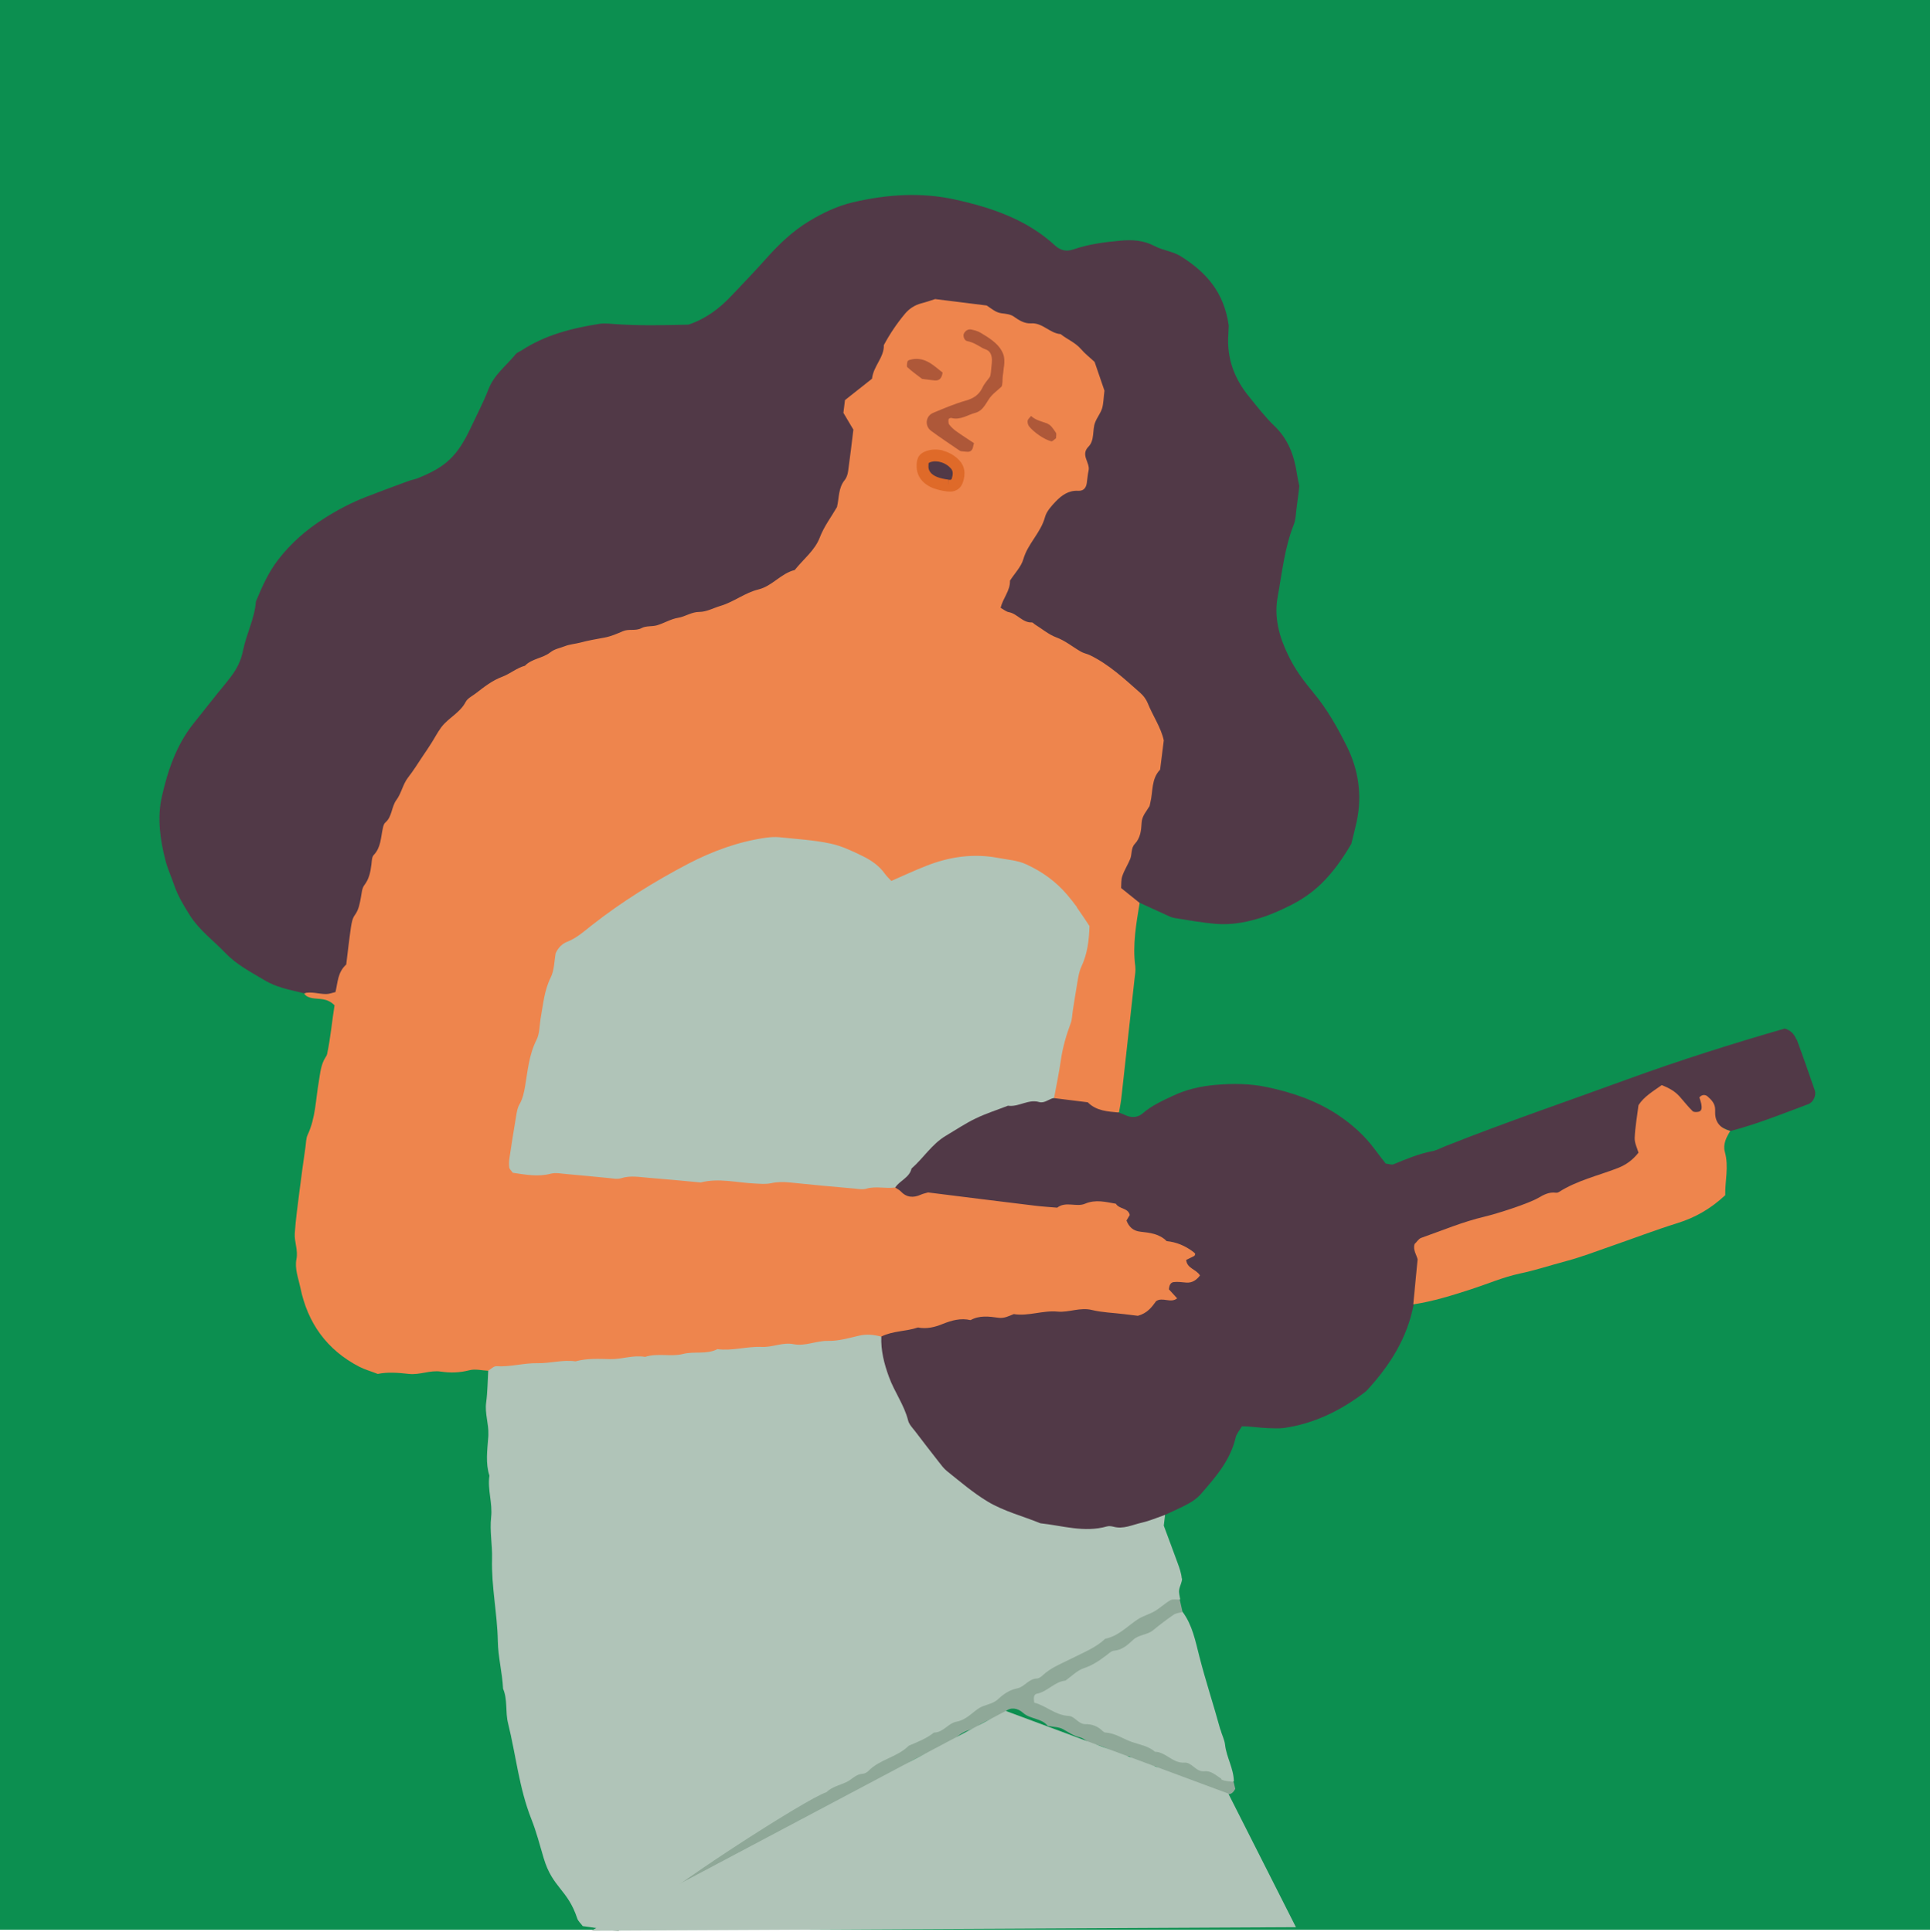 <svg xmlns="http://www.w3.org/2000/svg" id="Calque_2" viewBox="0 0 147.05 147.2"><defs><style>.cls-1{fill:#513947;}.cls-1,.cls-2,.cls-3,.cls-4,.cls-5,.cls-6,.cls-7{stroke-width:0px;}.cls-2{fill:#0c8f50;}.cls-3{fill:#df6a29;}.cls-4{fill:#ae5839;}.cls-5{fill:#b0c4b8;}.cls-6{fill:#8fa898;}.cls-7{fill:#ee854d;}</style></defs><g id="Calque_1-2"><rect class="cls-2" width="147.05" height="147.05"></rect><path class="cls-7" d="m89,93.79c-.85-.29-1.75-.55-2.33-1.28-1.16-1.47-2.68-1.64-4.41-1.47-4.76.48-9.4-.71-14.1-1.06-9.38-.71-18.82-.64-28.04-1.4-.41-.72-.47-1.22-.36-1.69.94-4.38,1.88-8.76,3.1-13.08.21-.73.68-1.28,1.28-1.74,2.85-2.19,5.78-4.25,9.03-5.83,4.29-2.09,8.65-2.54,12.82.14,1.49.96,2.7,1.19,4.28.49,2.14-.94,4.39-1.24,6.69-.63,3.8,1.01,5.56,3.97,4.67,7.68-.51,2.14-.9,4.31-1.4,6.45-.27,1.16-.58,2.41.21,3.54,1.54.67,3.02,1.67,4.82.85.07-.4.15-.8.19-1.2.33-2.98.66-5.97.99-8.95.04-.32.1-.65.06-.97-.22-1.64.07-3.23.33-4.83-.49-1.46-.34-2.84.27-4.26.71-1.65,1.06-3.43,1.67-5.12,1.09-3.03.03-5.43-2.02-7.56-1.08-1.13-2.43-1.9-3.78-2.69-1.82-1.05-3.82-1.82-5.62-3.38,1.09-2.81,2.05-5.67,4.57-7.56.93-.7,1.52-1.43,1.57-2.58.06-1.24.42-2.4.77-3.58.83-2.82.16-5.04-2.37-6.54-2.96-1.75-6.18-2.95-9.66-3.25-1.66-.14-3.08.42-4.1,1.75-1.53,2-2.2,4.55-4.02,6.39-.47.47-.17,1.24-.09,1.89.63,4.76-2.25,10-6.58,12.06-4.1,1.95-8.54,2.7-12.87,3.87-3.9,1.05-7.5,2.73-10.35,5.74-4.61,4.88-6.58,11.02-8.12,17.31-.48,1.94-1.09,3.5-2.92,4.41.13.23.36.3.6.35.54.1,1.14-.03,1.71.55-.19,1.17-.3,2.46-.57,3.73-.02.08-.06.15-.11.22-.37.57-.41,1.23-.52,1.87-.24,1.36-.24,2.76-.85,4.05-.13.28-.12.64-.17.96-.16,1.13-.32,2.26-.46,3.39-.13,1.05-.28,2.1-.35,3.16-.04.64.26,1.28.13,1.94-.15.75.14,1.46.29,2.17.55,2.71,2.01,4.76,4.49,6.05.43.22.91.35,1.41.55.76-.16,1.58-.09,2.38,0,.83.09,1.6-.3,2.42-.18.73.11,1.44.09,2.18-.1.45-.12.97.02,1.46.04,1.03.4,2.09.24,3.15.17,8.96-.6,17.92-1.13,26.83-2.26.9-.09,1.78-.27,2.66-.44,4.58-.86,9.22-1.72,13.85-1.27,3.54.35,5.95-.91,7.9-3.28.15-2.12-.97-3.03-2.59-3.58Z"></path><path class="cls-1" d="m100.07,52.78c-.73-.87-1.41-1.78-1.91-2.83-.7-1.43-1.1-2.9-.81-4.48.34-1.84.52-3.72,1.22-5.48.15-.37.16-.8.21-1.2.08-.57.14-1.13.22-1.74-.06-.28-.13-.6-.18-.92-.21-1.4-.66-2.66-1.73-3.68-.7-.67-1.3-1.46-1.92-2.22-1.13-1.38-1.71-2.94-1.58-4.74.02-.33.03-.65.03-.68-.36-2.57-1.74-4.07-3.62-5.26-.65-.41-1.39-.46-2.03-.8-.83-.44-1.71-.5-2.61-.41-1.22.11-2.43.27-3.59.67-.49.17-.95.09-1.36-.28-2.17-2.01-4.89-2.92-7.67-3.53-2.55-.56-5.16-.39-7.73.21-1.21.28-2.31.81-3.34,1.43-1.26.75-2.33,1.78-3.31,2.88-.86.97-1.77,1.91-2.66,2.85-.92.97-1.94,1.73-3.25,2.17-1.82.04-3.69.09-5.57-.04-.4-.03-.82-.08-1.22-.02-2.1.33-4.14.85-5.95,2.04-.14.09-.31.14-.41.26-.71.88-1.65,1.56-2.08,2.68-.38.98-.87,1.91-1.32,2.87-1.04,2.22-1.91,3.05-4.09,3.92-.23.09-.47.12-.7.21-1.07.39-2.14.79-3.2,1.2-1.14.44-2.22,1.01-3.25,1.67-1.32.84-2.48,1.85-3.44,3.09-.76.97-1.25,2.08-1.72,3.21-.1,1.32-.74,2.5-.99,3.77-.15.75-.47,1.38-.92,1.97-.34.45-.71.89-1.07,1.33-.61.76-1.22,1.53-1.82,2.29-1.29,1.64-1.94,3.59-2.38,5.57-.35,1.59-.12,3.24.29,4.82.16.63.44,1.22.65,1.84.29.86.75,1.61,1.23,2.37.72,1.12,1.78,1.89,2.68,2.83.86.9,1.94,1.45,2.99,2.08.87.52,1.81.71,2.75.93.08.02.16.04.24.06.57-.15,1.13.06,1.7.06.23,0,.45-.09.71-.15.18-.73.16-1.51.82-2.1.11-.91.22-1.88.36-2.85.05-.31.11-.67.29-.91.31-.42.38-.89.47-1.37.06-.32.08-.69.26-.92.37-.48.47-1.02.54-1.59.03-.24.03-.55.17-.7.56-.58.54-1.34.7-2.05.03-.15.08-.34.19-.43.53-.46.45-1.19.85-1.73.37-.5.48-1.18.88-1.7.4-.51.74-1.06,1.1-1.6.23-.33.45-.67.67-1.01.26-.41.48-.84.77-1.23.54-.71,1.42-1.09,1.85-1.92.14-.27.48-.44.74-.63.64-.49,1.25-.99,2.05-1.29.59-.22,1.1-.67,1.73-.84.53-.55,1.35-.56,1.93-1.02.33-.26.73-.32,1.11-.47.39-.15.79-.17,1.17-.27.62-.17,1.25-.27,1.88-.39.47-.09.93-.29,1.37-.48.46-.2.96.01,1.43-.24.33-.18.79-.1,1.17-.21.54-.16,1.05-.48,1.6-.57.56-.09,1.02-.45,1.63-.45.54,0,1.07-.3,1.61-.46,1.01-.3,1.86-1,2.88-1.25,1.07-.26,1.72-1.23,2.77-1.48.65-.82,1.54-1.5,1.91-2.48.33-.86.86-1.54,1.31-2.32.17-.69.09-1.46.6-2.07.14-.18.22-.44.25-.67.15-1.05.27-2.1.4-3.16-.26-.43-.5-.85-.76-1.28l.12-.97c.7-.56,1.4-1.11,2.06-1.63.11-.98.93-1.62.9-2.56.46-.86,1-1.66,1.62-2.4.31-.37.73-.65,1.22-.78.39-.1.77-.23,1.07-.33l3.93.49c.38.25.68.53,1.11.59.32.04.68.07.93.24.41.29.83.56,1.33.53.89-.06,1.43.76,2.26.82.5.4,1.12.64,1.56,1.15.31.36.7.66,1.03.97.27.79.53,1.55.75,2.19-.07.54-.07.97-.18,1.35-.12.38-.39.7-.53,1.07-.23.6-.02,1.35-.51,1.85-.63.64.15,1.22.01,1.82-.07.32-.09.65-.14.97-.06.36-.25.59-.65.57-.74-.04-1.25.34-1.71.81-.33.35-.7.75-.82,1.19-.32,1.2-1.31,2.02-1.65,3.21-.17.59-.67,1.09-1.02,1.64.03.76-.54,1.33-.71,2.07.22.12.41.29.63.33.65.12,1.04.82,1.76.78.06,0,.13.09.2.14.55.34,1.06.78,1.65,1,.7.26,1.25.73,1.88,1.09.21.12.45.16.67.26,1.47.71,2.65,1.82,3.85,2.88.24.21.45.49.57.79.39.97,1.01,1.85,1.22,2.83l-.28,2.23c-.69.71-.53,1.68-.75,2.53-.02.08-.03.16-.05.24-.24.41-.59.76-.61,1.3-.03.56-.09,1.14-.52,1.59-.3.32-.2.78-.35,1.15-.18.44-.45.85-.6,1.3-.1.29-.07.63-.09.91.5.4.94.76,1.38,1.11.66.3,1.33.61,1.99.91.22.1.44.22.68.26,1.05.17,2.1.36,3.15.45,1.31.11,2.59-.16,3.83-.59.61-.22,1.21-.49,1.79-.78.88-.43,1.68-.97,2.4-1.66.95-.92,1.68-1.98,2.32-3.07.14-.59.29-1.14.41-1.7.42-1.99.14-3.93-.74-5.7-.72-1.45-1.52-2.88-2.58-4.14Z"></path><path class="cls-5" d="m90.04,120.29c-.03-.39-.17-.79-.31-1.17-.36-.99-.73-1.97-1.06-2.86l.1-.83c-.79-.56-1.56-.09-2.33.06-7.51,1.47-14.09-1.99-17.36-8.97-.72-1.53-.81-3.31-1.93-4.66-.55-.15-1.1-.21-1.68-.08-.78.18-1.59.42-2.37.4-.91-.02-1.74.43-2.65.25-.81-.16-1.59.25-2.41.21-1.13-.05-2.24.32-3.38.17-.83.43-1.75.14-2.63.37-.92.23-1.93-.09-2.88.22-.9-.16-1.77.19-2.65.17-.89-.02-1.78-.07-2.65.17-.98-.14-1.94.16-2.89.14-1.06-.02-2.08.3-3.14.23-.2-.01-.41.22-.62.34-.05.81-.05,1.63-.16,2.43-.11.83.2,1.61.17,2.42,0,.08,0,.16-.01.24-.07.97-.22,1.95.09,2.91-.16,1.06.25,2.1.13,3.16-.12,1.06.1,2.11.07,3.16-.06,2.12.4,4.19.44,6.3.02,1.2.34,2.4.4,3.62.36.84.16,1.77.38,2.63.6,2.43.84,4.94,1.77,7.29.39.98.65,2,.95,3.01.68,2.26,1.81,2.34,2.55,4.57.07.22.28.39.42.59.26.02,2.48.38,2.72.39,1.16-1.27.62-.54,2.04-1.47.74-.49,1.51-.95,2.25-1.44.81-.53,1.66-1,2.48-1.53,1.91-1.22,3.83-2.43,5.81-3.54,6.13-3.84,12.68-6.95,18.96-10.54,3.8-2.18,7.86-3.93,11.26-6.78-.03-.23-.11-.48-.08-.7.04-.31.24-.61.22-.91Z"></path><path class="cls-1" d="m136.86,79.2c-.14-.38-.42-.69-.88-.82-4.02,1.16-8.04,2.43-11.99,3.87-4.65,1.7-9.33,3.29-13.93,5.12-.3.12-.59.29-.91.35-1.05.2-2.02.61-2.99,1.01-.13.05-.31-.03-.58-.06-.24-.31-.54-.69-.83-1.08-.78-1.06-1.76-1.93-2.83-2.64-1.63-1.08-3.48-1.71-5.4-2.11-1.28-.27-2.55-.28-3.87-.17-1.16.1-2.23.34-3.27.83-.81.38-1.62.74-2.31,1.34-.39.34-.89.36-1.37.12-.15-.07-.3-.12-.45-.18-.85-.08-1.72-.12-2.37-.78l-2.58-.32c-4.69-.78-10.51,2.51-12.09,6.82.13.09.29.16.4.27.45.49.97.53,1.55.27.15-.07.31-.1.55-.17,2.66.33,5.4.68,8.15,1.01.56.07,1.13.1,1.69.15.65-.51,1.47-.02,2.12-.3.82-.35,1.58-.13,2.35,0,.26.43.94.3,1.06.86-.08.14-.17.28-.25.42.19.49.51.79,1.05.85.73.08,1.46.16,2.01.72.74.07,1.4.35,1.99.79.06.05.14.1.18.17.02.03-.03.11-.05.16-.21.11-.42.21-.63.31.05.66.79.72,1.05,1.19-.26.33-.57.57-1.03.54-.32-.02-.65-.08-.97-.04-.27.03-.34.29-.37.55.21.23.42.46.63.69-.49.4-1.1-.12-1.6.21-.33.46-.67.92-1.39,1.12-.27-.03-.67-.08-1.07-.13-.81-.1-1.63-.12-2.42-.31-.91-.23-1.77.2-2.62.12-1.14-.11-2.23.37-3.35.19-.37.15-.73.34-1.16.28-.72-.1-1.45-.2-2.13.18-.75-.18-1.44.02-2.12.29-.61.25-1.23.4-1.89.27-.91.31-1.91.25-2.79.69-.04,1.07.21,2.06.58,3.07.41,1.14,1.16,2.13,1.46,3.32.07.3.33.56.53.82.59.78,1.19,1.55,1.79,2.32.2.26.4.53.65.73,1.01.81,1.99,1.65,3.1,2.32,1.26.75,2.67,1.1,4.01,1.65,1.68.18,3.35.73,5.07.24.15-.04.33-.02.49.02.76.21,1.44-.14,2.14-.3.62-.14,1.22-.4,1.82-.61.59-.28,1.19-.53,1.75-.84.35-.19.7-.44.96-.74,1.12-1.29,2.25-2.57,2.65-4.31.07-.29.3-.55.48-.85.69,0,1.33.12,1.98.14.4.01.81.04,1.21-.01,2.3-.33,4.32-1.32,6.16-2.72.06-.05.13-.1.18-.16,1.73-1.88,3.07-3.98,3.55-6.54.52-.47.79-1.12.72-1.75-.28-2.51,1.19-3.46,3.31-3.94,3.75-.84,7.2-2.54,10.8-3.81,1.79-.63,2.99-1.53,2.78-3.69-.1-.97.14-1.97,1.4-2.44,1.69.72,3.35,1.71,5.14,2.42,1.17-.31,2.32-.7,3.45-1.12.83-.31,1.67-.62,2.5-.94.35-.14.59-.67.47-1.02-.45-1.3-.9-2.6-1.38-3.89Z"></path><path class="cls-7" d="m131.82,86.18c-.7-.19-1.13-.6-1.14-1.37,0-.08,0-.16,0-.24.01-.46-.28-.76-.58-1.02-.17-.15-.44-.15-.62.08.05.15.1.31.14.47.02.08.02.16.03.23.02.19-.05.35-.23.39-.14.03-.36.04-.45-.04-.35-.34-.65-.73-.97-1.09-.37-.43-.85-.69-1.39-.9-.66.47-1.36.88-1.77,1.53-.11.89-.26,1.7-.29,2.51-.01.38.19.76.29,1.11-.46.58-.97.94-1.6,1.18-1.5.58-3.09.94-4.47,1.82-.06.04-.16.06-.23.05-.52-.07-.93.16-1.36.41-.76.43-3.11,1.19-4.09,1.42-1.65.39-3.21,1.05-4.8,1.61-.21.07-.35.33-.51.47-.14.46.15.81.23,1.17-.11,1.16-.22,2.3-.33,3.43,1.52-.23,2.98-.69,4.43-1.16,1.23-.4,2.43-.92,3.69-1.19,1.19-.25,2.33-.63,3.5-.94,1.17-.31,2.31-.75,3.46-1.15,1.68-.58,3.34-1.22,5.04-1.75,1.35-.42,2.52-1.08,3.65-2.13-.03-1.05.29-2.16-.03-3.3-.16-.58.11-1.11.41-1.59Z"></path><path class="cls-5" d="m92.98,131.8c-.51-1.87-1.12-3.7-1.6-5.58-.3-1.17-.53-2.38-1.27-3.38-.58-.46-1.05-.1-1.54.2-2.76,1.69-5.57,3.28-8.4,4.84-.65.36-1.58.57-1.68,1.5.05.9.76,1.13,1.32,1.35,4.19,1.7,8.39,3.4,12.59,5.08.54.22,1.09.34,1.61-.06-.01-.98-.56-1.83-.67-2.79-.04-.39-.25-.77-.35-1.16Z"></path><path class="cls-6" d="m93.06,135.55c-.41-.25-.77-.63-1.3-.57-.65.06-.94-.7-1.52-.66-.89.06-1.4-.81-2.24-.83-.51-.44-1.14-.53-1.75-.74-.67-.23-1.27-.68-2.02-.72-.07,0-.15-.06-.21-.11-.36-.37-.82-.54-1.32-.53-.55,0-.79-.6-1.28-.63-1.02-.05-1.73-.79-2.62-1.01-.05-.32-.06-.63.2-.68.82-.16,1.34-.92,2.18-1,.47-.33.89-.78,1.41-.95.64-.21,1.15-.56,1.67-.95.2-.14.4-.36.62-.38.63-.05,1.05-.45,1.46-.83.45-.41,1.07-.36,1.52-.73.5-.41,1.02-.81,1.56-1.18.19-.13.45-.14.68-.21-.07-.31-.14-.63-.21-.94-.24,0-.52-.06-.71.04-.42.24-.78.59-1.2.84-.41.24-.9.36-1.29.62-.81.53-1.47,1.28-2.48,1.48-.71.68-1.63,1.03-2.49,1.47-.79.4-1.63.71-2.29,1.33-.11.11-.28.22-.42.23-.63.01-.96.65-1.5.75-.6.12-1.05.44-1.46.82-.44.42-1.05.4-1.52.73-.52.36-.95.86-1.65.99-.63.11-1.01.83-1.72.83-.58.46-1.25.72-1.92,1-.87.88-2.2,1.03-3.07,1.92-.11.11-.28.21-.43.22-.54.02-.85.46-1.28.65-.51.23-1.08.35-1.5.76-1.47.44-13.04,7.92-13.84,9.17.39.15,11.31-6.26,11.58-6.71.03-.07.05-.19.1-.22.35-.18.72-.31,1.06-.5.35-.2.68-.39,1.06-.54.81-.33,1.62-.71,2.32-1.23.85-.63,1.89-.89,2.73-1.52.35,0,.63-.16.87-.38.84-.78,1.99-1.02,2.93-1.63.2-.13.45-.16.65-.29.34-.22.63-.52.98-.71.34-.2.8-.23,1.09-.47.63-.53,1.5-.57,2.12-1.13.39-.35.93-.26,1.33.1.55.5,1.41.4,1.89,1,.4.08.84.07,1.18.26.42.24.8.51,1.29.62.37.09.69.51,1.04.54,1,.07,1.7.95,2.72.9.55.55,1.28.62,1.99.77.14.03.25.2.39.29.53.35,1.26.32,1.69.87.4.07.8.14,1.2.21.6.68,1.45.64,2.24.74.25.03.43-.17.55-.4-.04-.18-.09-.36-.13-.53-.32-.06-.69-.04-.95-.2Z"></path><path class="cls-4" d="m70.97,139.34c-.23-.02-.47-.03-.69,0-.13.03-.25.17-.37.26,1.25.18,2.49.37,3.67.54.34.36.61.65.89.93.16.16.54.16.64-.01.07-.13.17-.3.14-.42-.07-.3-.2-.59-.31-.88-1.32-.14-2.64-.29-3.96-.43Z"></path><path class="cls-4" d="m76.09,142.15c-.39-.43-.71-.32-.95.31.08.14.15.28.23.41.04.07.09.13.14.19.41.45.72.36.95-.31-.08-.14-.15-.27-.24-.41-.04-.07-.09-.13-.14-.19Z"></path><path class="cls-5" d="m82.05,69.12c-.24-.33-.5-.65-.76-.96-.86-1-1.89-1.74-3.09-2.29-.69-.32-1.42-.35-2.13-.49-1.89-.36-3.72-.1-5.49.6-.9.35-1.77.76-2.67,1.15-.16-.17-.34-.34-.48-.53-.43-.62-1.06-1.05-1.7-1.36-.79-.39-1.62-.78-2.47-.96-1.27-.27-2.58-.34-3.88-.48-.32-.03-.65-.01-.97.03-2.11.29-4.1,1.02-5.97,1.99-2.59,1.36-5.08,2.9-7.39,4.72-.57.45-1.12.95-1.82,1.22-.37.14-.69.43-.89.88-.11.58-.1,1.29-.38,1.85-.49.98-.57,2.03-.76,3.07-.1.56-.07,1.19-.32,1.68-.57,1.13-.67,2.34-.87,3.53-.08.48-.18.95-.43,1.39-.16.27-.21.61-.26.93-.18,1.05-.34,2.09-.5,3.14-.04.24-.05.49-.02.73.02.14.17.26.27.41.95.14,1.91.33,2.9.07.38-.1.81,0,1.21.03,1.06.09,2.11.2,3.17.3.32.03.68.11.96.02.74-.24,1.46-.08,2.18-.03,1.3.1,2.6.23,3.9.35,1.38-.36,2.75.02,4.13.08.4.02.82.06,1.21-.02.49-.11.96-.11,1.45-.06,1.62.17,3.25.32,4.87.46.32.03.67.1.97.01.73-.21,1.47.02,2.19-.09.35-.53,1.08-.74,1.24-1.44.9-.79,1.55-1.86,2.6-2.49.76-.45,1.5-.95,2.29-1.33.79-.38,1.64-.65,2.46-.97.81.12,1.54-.52,2.37-.28.43.12.75-.25,1.14-.31.18-.96.38-1.92.52-2.89.14-.97.41-1.9.75-2.81.11-.3.11-.64.16-.96.12-.72.22-1.45.35-2.17.07-.4.13-.81.3-1.17.46-.98.59-2.02.62-3.1-.32-.48-.63-.96-.96-1.42Z"></path><path class="cls-4" d="m69.32,27.42c-.07.02-.17.08-.18.13-.03.15-.08.37,0,.44.35.32.73.59,1.11.88.32.04.63.09.95.12.39.04.56-.19.62-.6-.35-.26-.7-.6-1.11-.81-.41-.22-.89-.31-1.37-.16Z"></path><path class="cls-4" d="m79.82,32.28c-.44-.16-.9-.25-1.26-.58-.09.12-.23.22-.26.35-.03.13.02.32.1.43.36.46,1.17,1.02,1.7,1.15.09.02.24-.15.36-.23,0-.15.06-.34-.02-.44-.17-.25-.37-.58-.63-.67Z"></path><path class="cls-4" d="m76.5,27.92c.02-.18.03-.34.02-.51-.01-.22-.06-.43-.18-.64-.33-.64-1.04-1.06-1.64-1.42-.2-.12-.43-.18-.66-.23-.26-.06-.46.05-.59.28-.11.18.02.55.23.59.44.09.75.28,1.12.5.26.15.52.15.67.45.15.3.11.66.07.98-.03.2-.03.68-.14.83-.18.25-.41.49-.54.78-.27.56-.68.83-1.28,1-.85.24-1.66.59-2.48.93-.58.24-.67,1-.15,1.38.71.52,1.45,1.01,2.18,1.51.06.04.16.04.24.05.24.01.51.11.68-.12.09-.12.09-.29.16-.51-.44-.29-.91-.59-1.37-.92-.19-.14-.38-.31-.52-.5-.07-.09-.06-.27-.05-.4,0-.04.15-.12.21-.1.69.19,1.25-.24,1.86-.4.48-.13.72-.59.99-1.01.25-.4.68-.69.97-.97.1-.1.08-.65.1-.79.03-.25.07-.49.09-.74Z"></path><path class="cls-1" d="m71.74,34.77c-.36-.09-.68-.09-1.01.03-.4.14-.44.33-.44.74,0,.64.45,1.05,1.02,1.26.29.11.6.16.9.21.33.04.61-.03.73-.4.15-.45.15-.86-.17-1.21-.27-.29-.64-.51-1.03-.61Z"></path><path class="cls-3" d="m71.85,34.33c-.46-.11-.86-.1-1.27.04-.68.23-.74.7-.74,1.16,0,.76.47,1.38,1.32,1.69.28.1.6.18.99.23h.02c.59.08,1.03-.18,1.2-.71.22-.66.13-1.22-.27-1.65-.32-.35-.78-.63-1.25-.74Zm.43,2.22l-.06.45.05-.45c-.33-.04-.59-.1-.81-.18-.33-.12-.73-.36-.72-.83,0-.19.01-.25.02-.26,0,0,.03-.02.12-.06.18-.06.35-.08.55-.05.07,0,.14.02.21.04.3.07.6.25.8.48.13.14.22.33.08.77-.03.09-.04.12-.24.1Z"></path><polygon class="cls-5" points="98.74 146.86 45.04 147.13 76.63 130.38 93.59 136.68 98.74 146.86"></polygon></g></svg>
